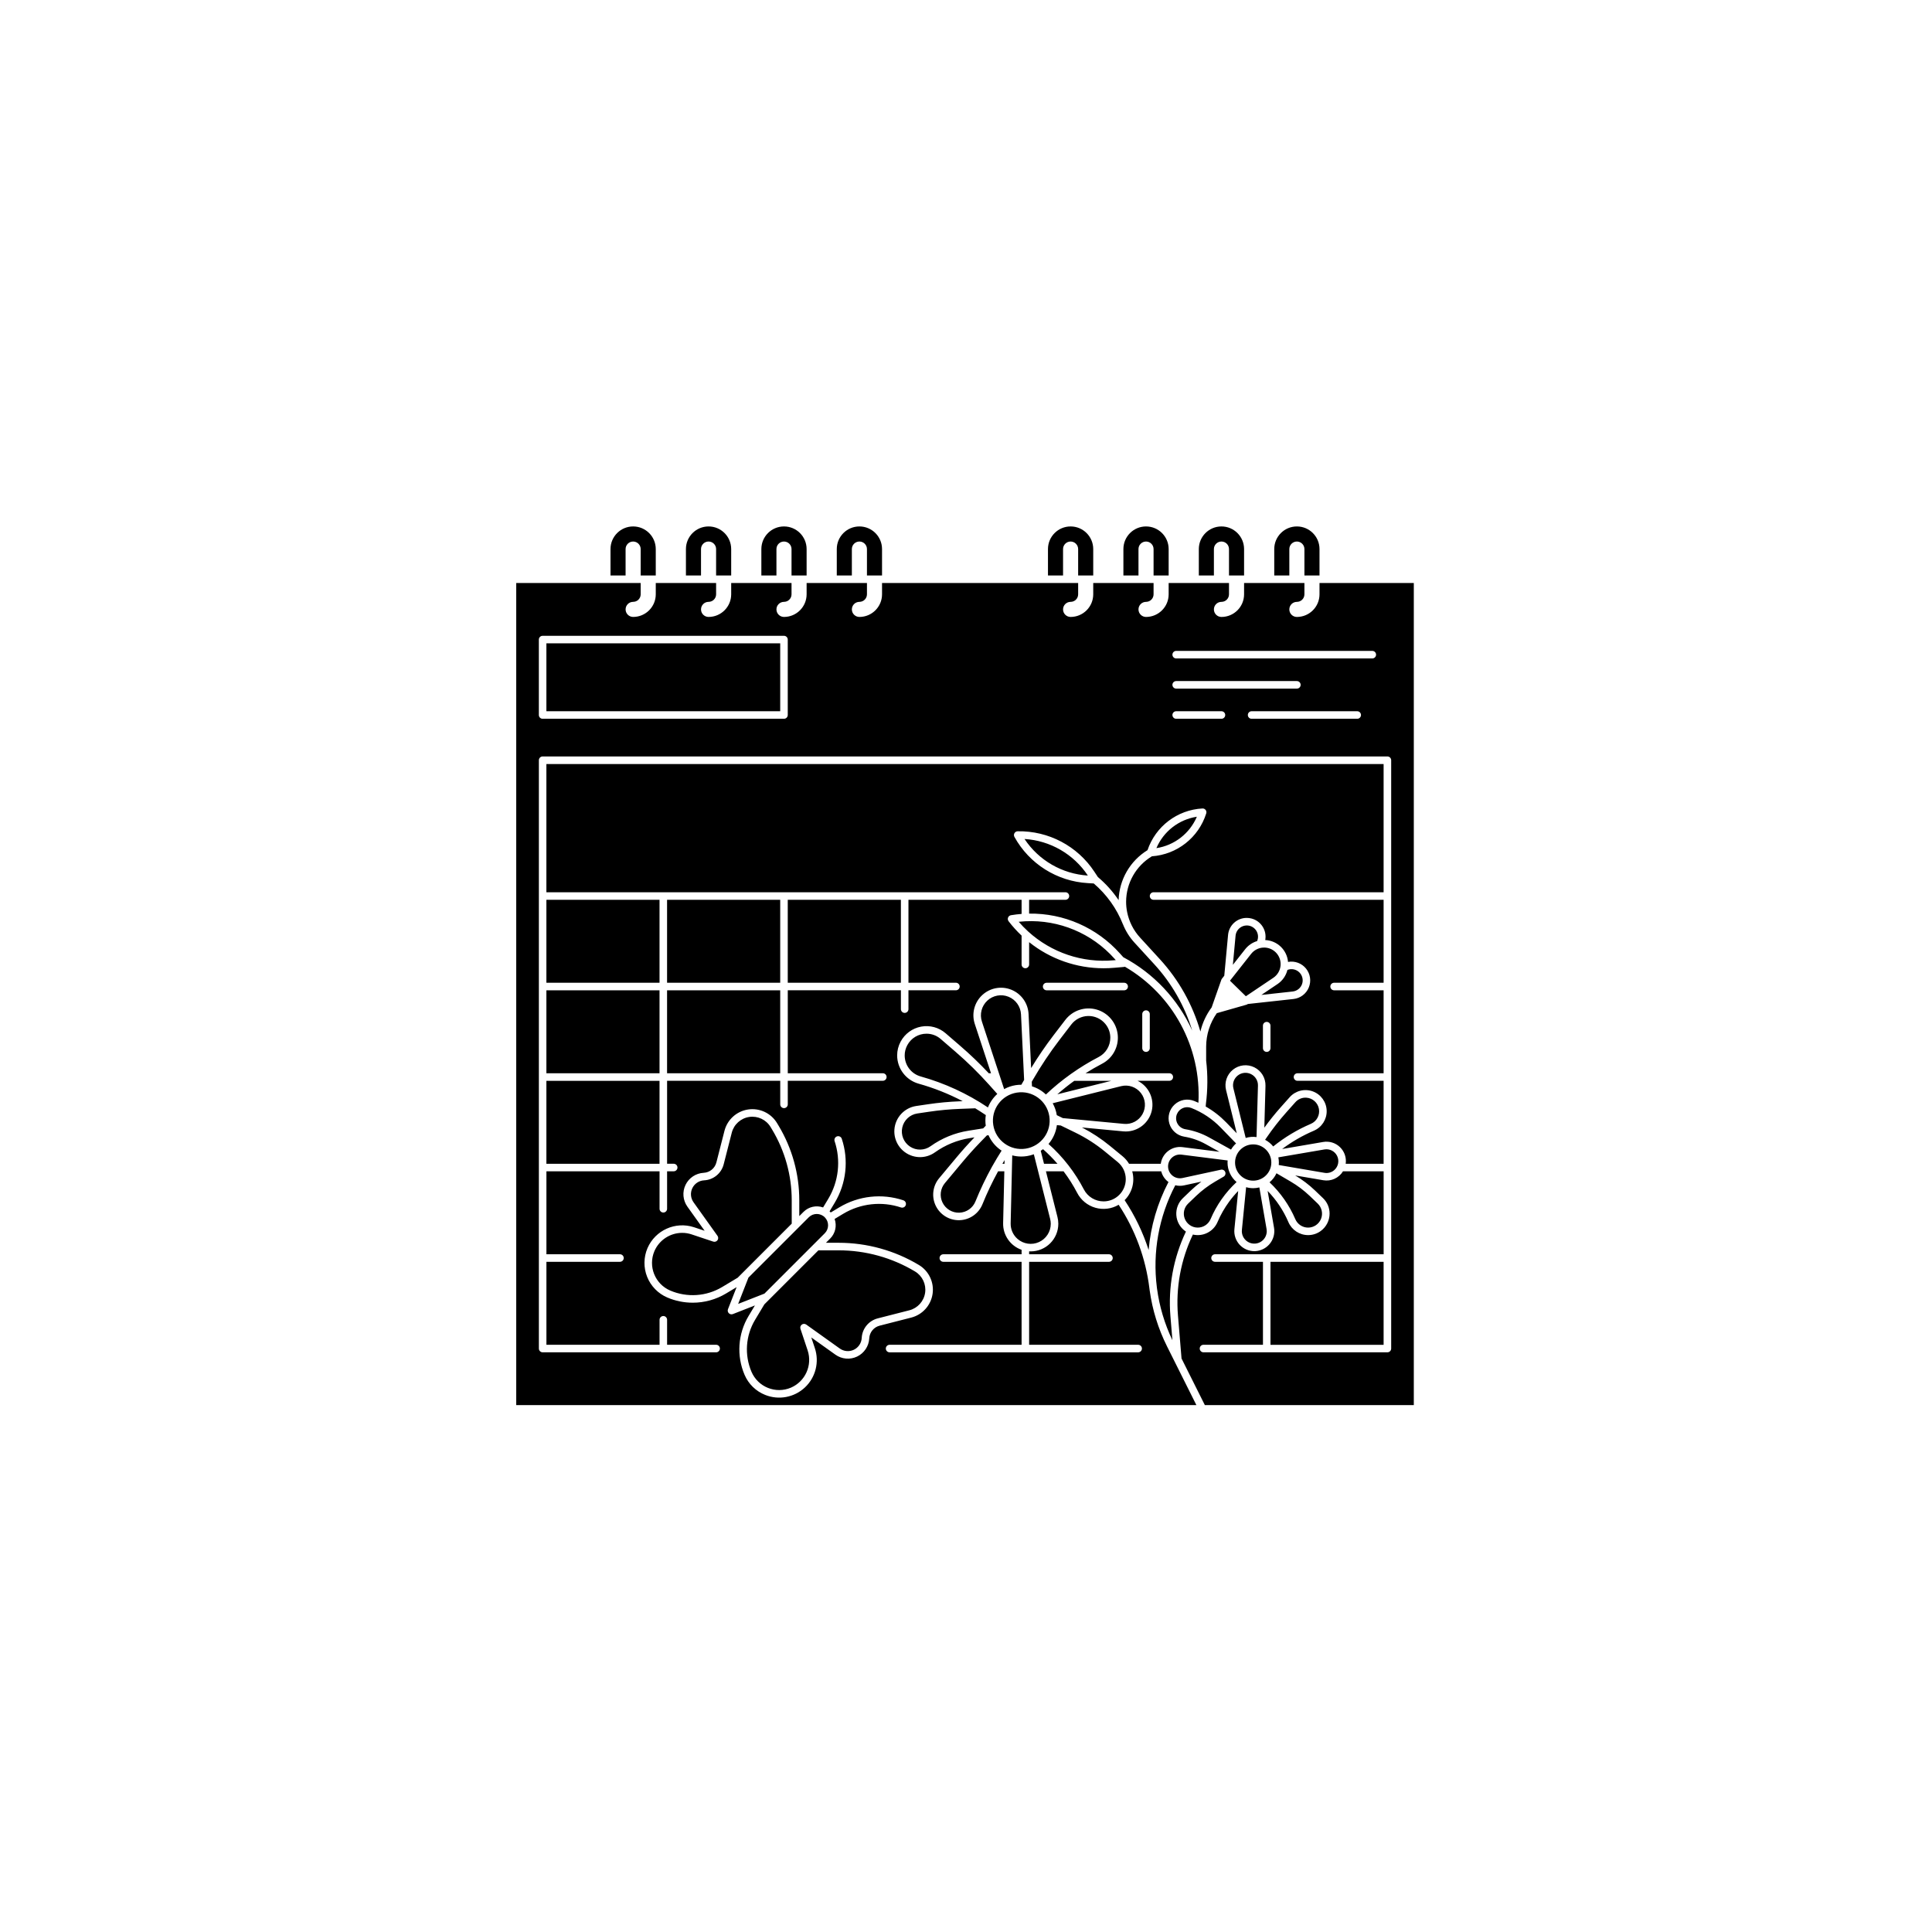 <svg xmlns="http://www.w3.org/2000/svg" width="500" height="500" viewBox="0 0 500 500"><g transform="translate(133.598,136.243)translate(116.151,113.711)rotate(0)translate(-116.151,-113.711) scale(0.488,0.488)" opacity="1"><defs class="defs"/><path transform="translate(-18,-20)" d="M76,32c0,-2.209 1.791,-4 4,-4c2.209,0 4,1.791 4,4v14h8v-14c0,-6.627 -5.373,-12 -12,-12c-6.627,0 -12,5.373 -12,12v14h8zM116,32c0,-2.209 1.791,-4 4,-4c2.209,0 4,1.791 4,4v14h8v-14c0,-6.627 -5.373,-12 -12,-12c-6.627,0 -12,5.373 -12,12v14h8zM156,32c0,-2.209 1.791,-4 4,-4c2.209,0 4,1.791 4,4v14h8v-14c0,-6.627 -5.373,-12 -12,-12c-6.627,0 -12,5.373 -12,12v14h8zM196,32c0,-2.209 1.791,-4 4,-4c2.209,0 4,1.791 4,4v14h8v-14c0,-6.627 -5.373,-12 -12,-12c-6.627,0 -12,5.373 -12,12v14h8zM308,32c0,-2.209 1.791,-4 4,-4c2.209,0 4,1.791 4,4v14h8v-14c0,-6.627 -5.373,-12 -12,-12c-6.627,0 -12,5.373 -12,12v14h8zM348,32c0,-2.209 1.791,-4 4,-4c2.209,0 4,1.791 4,4v14h8v-14c0,-6.627 -5.373,-12 -12,-12c-6.627,0 -12,5.373 -12,12v14h8zM388,32c0,-2.209 1.791,-4 4,-4c2.209,0 4,1.791 4,4v14h8v-14c0,-6.627 -5.373,-12 -12,-12c-6.627,0 -12,5.373 -12,12v14h8zM428,32c0,-2.209 1.791,-4 4,-4c2.209,0 4,1.791 4,4v14h8v-14c0,-6.627 -5.373,-12 -12,-12c-6.627,0 -12,5.373 -12,12v14h8zM245.335,368.241c-2.422,2.897 -2.912,6.949 -1.252,10.34c1.661,3.392 5.161,5.489 8.935,5.353c3.774,-0.136 7.115,-2.48 8.527,-5.982c2.547,-6.302 5.474,-12.443 8.766,-18.39c0.112,-0.2 0.235,-0.4 0.348,-0.6c0.018,-0.029 0.033,-0.061 0.052,-0.089c1.491,-2.651 3.072,-5.273 4.706,-7.849c-0.256,-0.169 -0.516,-0.332 -0.766,-0.513c-2.708,-1.968 -4.845,-4.619 -6.194,-7.682l-0.872,0.138l-3.547,3.667c-3.2,3.308 -6.325,6.781 -9.283,10.321zM282.881,316.3c0.993,-0.15 1.996,-0.222 3,-0.216l1.475,-2.558l-1.656,-34.741c-0.189,-4.146 -2.772,-7.803 -6.616,-9.367c-3.844,-1.564 -8.247,-0.751 -11.277,2.085c-3.03,2.835 -4.135,7.174 -2.83,11.113l11.78,35.78c1.906,-1.045 3.977,-1.754 6.124,-2.096zM273.131,320.958l-4.2,-4.706c-5.62,-6.286 -11.643,-12.201 -18.031,-17.706l-7.8,-6.732c-2.081,-1.814 -4.752,-2.809 -7.513,-2.8c-4.266,-0.012 -8.188,2.336 -10.194,6.1c-0.904,1.667 -1.378,3.534 -1.376,5.431c0.008,5.183 3.457,9.729 8.446,11.133c12.702,3.546 24.756,9.099 35.705,16.45c1.082,-2.74 2.78,-5.193 4.963,-7.17zM304.959,321.155l28.661,-7.155h-19.667c-3.115,2.236 -6.109,4.631 -8.994,7.155zM297.384,350.255c-0.393,0.3 -0.8,0.577 -1.221,0.847l1.74,6.9h7.139c-2.374,-2.753 -4.932,-5.342 -7.658,-7.747zM236.886,330.407l-6.163,0.911c-3.946,0.586 -7.123,3.545 -7.988,7.439c-0.865,3.895 0.761,7.92 4.088,10.121c3.327,2.201 7.667,2.124 10.914,-0.195c5.974,-4.267 12.859,-7.084 20.111,-8.229l7.792,-1.232l1.372,-1.419c-0.27,-1.864 -0.261,-3.758 0.028,-5.62l-0.807,-0.543c-1.58,-1.067 -3.189,-2.081 -4.812,-3.069l-7.986,0.3c-5.54,0.206 -11.065,0.719 -16.549,1.536zM283.848,397.836c3.14,2.744 7.594,3.4 11.392,1.677c3.798,-1.723 6.238,-5.507 6.24,-9.677c-0.002,-0.885 -0.113,-1.765 -0.33,-2.623l-6.75,-26.749c-0.006,-0.028 -0.015,-0.055 -0.021,-0.084l-1.875,-7.43c-1.191,0.445 -2.424,0.768 -3.68,0.967c-0.996,0.158 -2.003,0.237 -3.012,0.237c-1.608,-0.003 -3.21,-0.211 -4.765,-0.621l-0.837,36.044c-0.076,3.157 1.258,6.184 3.638,8.259zM333.06,291.14c0.007,-2.704 -0.948,-5.323 -2.695,-7.388c-2.248,-2.687 -5.596,-4.206 -9.098,-4.13c-3.502,0.076 -6.78,1.74 -8.909,4.523l-6.271,8.182c-5.122,6.702 -9.806,13.727 -14.024,21.032l-0.66,1.144l0.116,2.432c2.767,0.84 5.297,2.321 7.384,4.323c4.123,-3.897 8.511,-7.503 13.131,-10.795c0.086,-0.071 0.178,-0.134 0.274,-0.19c4.632,-3.284 9.483,-6.247 14.52,-8.868c3.839,-1.981 6.245,-5.945 6.232,-10.265zM304.663,332.135c0,0.024 0,0.048 0.008,0.073l3.2,1.563l32.393,3.058c4.036,0.391 7.918,-1.651 9.882,-5.198c1.964,-3.547 1.634,-7.922 -0.84,-11.134c-2.474,-3.212 -6.619,-4.649 -10.55,-3.657l-36.256,9.051c1.08,1.939 1.812,4.052 2.163,6.244zM276.987,356.046c-0.393,0.648 -0.766,1.3 -1.15,1.954h1.1zM164.107,389.751v-12.418c-0.001,-13.178 -3.583,-26.109 -10.362,-37.41l-0.846,-1.408c-2.34,-3.901 -6.795,-6.013 -11.296,-5.356c-4.501,0.657 -8.166,3.955 -9.294,8.362l-4.28,16.73c-1.217,4.819 -5.436,8.279 -10.4,8.528c-2.683,0.143 -5.075,1.737 -6.241,4.157c-1.166,2.421 -0.92,5.285 0.641,7.472l12.713,17.8c0.504,0.705 0.496,1.654 -0.019,2.351c-0.515,0.697 -1.42,0.983 -2.241,0.709l-11.482,-3.831c-1.603,-0.535 -3.283,-0.808 -4.973,-0.807c-6.394,0 -12.179,3.792 -14.73,9.655c-3.47,8.097 0.281,17.473 8.377,20.943c8.945,3.818 19.178,3.124 27.525,-1.869l8.255,-4.952zM135.694,432.306l13.94,-5.455l32.029,-32.029c2.311,-2.349 2.295,-6.121 -0.034,-8.451c-2.33,-2.33 -6.102,-2.345 -8.451,-0.034l-32.03,32.029zM149.593,432.549l-4.952,8.255c-4.994,8.346 -5.688,18.579 -1.869,27.524c3.47,8.096 12.846,11.847 20.943,8.378c7.59,-3.301 11.422,-11.834 8.848,-19.7l-3.828,-11.484c-0.275,-0.822 0.011,-1.727 0.708,-2.243c0.697,-0.515 1.647,-0.523 2.352,-0.018l17.8,12.712c2.187,1.562 5.051,1.808 7.472,0.642c2.421,-1.166 4.014,-3.559 4.156,-6.242c0.25,-4.964 3.71,-9.183 8.528,-10.4l16.73,-4.28c4.407,-1.127 7.705,-4.793 8.362,-9.294c0.657,-4.501 -1.455,-8.956 -5.355,-11.297c-12.223,-7.332 -26.208,-11.205 -40.461,-11.206h-10.778zM34,118v-36h124v36zM288.2,349.966c8.207,-1.296 13.809,-9 12.513,-17.206c-1.296,-8.207 -8.999,-13.809 -17.206,-12.513c-8.207,1.296 -13.809,8.999 -12.514,17.206v0c1.296,8.207 9,13.81 17.207,12.514zM444,50v6c-0.006,6.625 -5.375,11.994 -12,12c-2.209,0 -4,-1.791 -4,-4c0,-2.209 1.791,-4 4,-4c2.209,0 4,-1.791 4,-4v-6h-32v6c-0.006,6.625 -5.375,11.994 -12,12c-2.209,0 -4,-1.791 -4,-4c0,-2.209 1.791,-4 4,-4c2.209,0 4,-1.791 4,-4v-6h-32v6c-0.006,6.625 -5.375,11.994 -12,12c-2.209,0 -4,-1.791 -4,-4c0,-2.209 1.791,-4 4,-4c2.209,0 4,-1.791 4,-4v-6h-32v6c-0.006,6.625 -5.375,11.994 -12,12c-2.209,0 -4,-1.791 -4,-4c0,-2.209 1.791,-4 4,-4c2.209,0 4,-1.791 4,-4v-6h-104v6c-0.006,6.625 -5.375,11.994 -12,12c-2.209,0 -4,-1.791 -4,-4c0,-2.209 1.791,-4 4,-4c2.209,0 4,-1.791 4,-4v-6h-32v6c-0.006,6.625 -5.375,11.994 -12,12c-2.209,0 -4,-1.791 -4,-4c0,-2.209 1.791,-4 4,-4c2.209,0 4,-1.791 4,-4v-6h-32v6c-0.006,6.625 -5.375,11.994 -12,12c-2.209,0 -4,-1.791 -4,-4c0,-2.209 1.791,-4 4,-4c2.209,0 4,-1.791 4,-4v-6h-32v6c-0.006,6.625 -5.375,11.994 -12,12c-2.209,0 -4,-1.791 -4,-4c0,-2.209 1.791,-4 4,-4c2.209,0 4,-1.791 4,-4v-6h-66v436h360.714l-15.593,-31.186c-4.648,-9.302 -7.748,-19.3 -9.179,-29.6h-0.01c-0.018,-0.168 -0.044,-0.334 -0.063,-0.5c-0.035,-0.259 -0.065,-0.517 -0.1,-0.776c-1.949,-15.79 -7.523,-30.915 -16.286,-44.194c-3.73,2.205 -8.203,2.776 -12.367,1.579c-4.164,-1.197 -7.652,-4.056 -9.642,-7.904c-2.081,-4.002 -4.495,-7.822 -7.216,-11.419h-9.345l6.116,24.241c0.297,1.177 0.449,2.386 0.451,3.6c-0.016,8.081 -6.571,14.624 -14.652,14.626c-0.277,0 -0.552,-0.022 -0.828,-0.037v1.57h42.333c1.105,0 2,0.895 2,2c0,1.105 -0.895,2 -2,2h-42.333v44h57.82c1.105,0 2,0.895 2,2c0,1.105 -0.895,2 -2,2h-131.82c-1.105,0 -2,-0.895 -2,-2c0,-1.105 0.895,-2 2,-2h70v-44h-41.5c-1.105,0 -2,-0.895 -2,-2c0,-1.105 0.895,-2 2,-2h41.5v-2.368c-5.986,-2.094 -9.94,-7.808 -9.79,-14.148l0.638,-27.484h-3.306c-3.103,5.649 -5.87,11.475 -8.288,17.449c-2.005,4.962 -6.741,8.281 -12.089,8.472c-5.348,0.192 -10.309,-2.78 -12.665,-7.586c-2.355,-4.806 -1.664,-10.547 1.764,-14.657l9.421,-11.29c2.975,-3.561 6.115,-7.054 9.332,-10.386l-2.544,0.4c-6.638,1.05 -12.941,3.629 -18.411,7.533c-2.299,1.654 -5.059,2.545 -7.891,2.548c-1.367,-0.001 -2.726,-0.207 -4.032,-0.609c-6.087,-1.871 -10.068,-7.707 -9.589,-14.057c0.479,-6.35 5.29,-11.523 11.589,-12.459l6.162,-0.91c5.629,-0.839 11.301,-1.367 16.988,-1.58l1.488,-0.056c-7.449,-3.91 -15.289,-7.023 -23.391,-9.289c-6.716,-1.889 -11.361,-8.007 -11.376,-14.984c-0.004,-2.554 0.631,-5.069 1.848,-7.315c2.223,-4.162 6.217,-7.089 10.856,-7.952c4.639,-0.864 9.419,0.428 12.991,3.511l7.8,6.732c5.284,4.558 10.322,9.393 15.095,14.484h1.189l-8.605,-26.135c-1.79,-5.419 -0.266,-11.385 3.903,-15.282c4.169,-3.897 10.224,-5.015 15.51,-2.864c5.286,2.151 8.84,7.179 9.103,12.88l1.361,28.653c3.645,-5.987 7.6,-11.779 11.85,-17.353l6.272,-8.183c3.874,-5.061 10.445,-7.243 16.577,-5.505c6.132,1.738 10.58,7.045 11.222,13.386c0.642,6.341 -2.654,12.431 -8.313,15.362c-3,1.558 -5.913,3.25 -8.758,5.044h44.422c1.105,0 2,0.895 2,2c0,1.105 -0.895,2 -2,2h-16.8c5.889,2.927 8.992,9.519 7.496,15.923c-1.496,6.404 -7.199,10.938 -13.775,10.953c-0.453,0 -0.909,-0.021 -1.366,-0.064l-21.879,-2.066c5.274,2.723 10.247,5.994 14.837,9.758l6.65,5.46c1.383,1.137 2.562,2.5 3.489,4.032h16.827c0.759,-5.596 5.887,-9.534 11.489,-8.824l19.656,2.482l-7.357,-4.079c-3.535,-1.963 -7.382,-3.301 -11.372,-3.955c-3.731,-0.617 -6.784,-3.309 -7.862,-6.934c-1.079,-3.625 0.005,-7.548 2.791,-10.105c2.787,-2.557 6.788,-3.301 10.307,-1.915c0.784,0.309 1.556,0.637 2.317,0.985c1.544,-29.452 -13.5,-57.298 -38.981,-72.149c-0.164,0.06 -0.334,0.1 -0.508,0.117l-5.076,0.445c-1.895,0.166 -3.783,0.249 -5.662,0.249c-14.374,0.016 -28.325,-4.865 -39.554,-13.838v11.834c0,1.105 -0.895,2 -2,2c-1.105,0 -2,-0.895 -2,-2v-15.308c-2.499,-2.355 -4.807,-4.906 -6.9,-7.628c-0.427,-0.557 -0.53,-1.298 -0.272,-1.951c0.258,-0.653 0.84,-1.123 1.532,-1.238c1.882,-0.313 3.765,-0.536 5.643,-0.68v-7.508h-60.003v44h25.166c1.105,0 2,0.895 2,2c0,1.105 -0.895,2 -2,2h-25.166v10c0,1.105 -0.895,2 -2,2c-1.105,0 -2,-0.895 -2,-2v-10h-60v44h50.405c1.105,0 2,0.895 2,2c0,1.105 -0.895,2 -2,2h-50.405v12.5c0,1.105 -0.895,2 -2,2c-1.105,0 -2,-0.895 -2,-2v-12.5h-60v44h3.5c1.105,0 2,0.895 2,2c0,1.105 -0.895,2 -2,2h-3.5v19.871c0,1.105 -0.895,2 -2,2c-1.105,0 -2,-0.895 -2,-2v-19.871h-60v44h39c1.105,0 2,0.895 2,2c0,1.105 -0.895,2 -2,2h-39v44h60v-13.245c0,-1.105 0.895,-2 2,-2c1.105,0 2,0.895 2,2v13.245h26c1.105,0 2,0.895 2,2c0,1.105 -0.895,2 -2,2h-92c-1.105,0 -2,-0.895 -2,-2v-312c0,-1.105 0.895,-2 2,-2h448c1.105,0 2,0.895 2,2v312c0,1.105 -0.895,2 -2,2h-97.538c-1.105,0 -2,-0.895 -2,-2c0,-1.105 0.895,-2 2,-2h31.538v-44h-25.41c-1.105,0 -2,-0.895 -2,-2c0,-1.105 0.895,-2 2,-2h89.41v-44h-21.547c-2.188,3.582 -6.344,5.462 -10.479,4.741l-14.874,-2.541c3.78,2.25 7.295,4.917 10.48,7.952l4.243,4.065c2.257,2.138 3.53,5.115 3.517,8.224c-0.004,3.672 -1.773,7.119 -4.753,9.264c-1.925,1.392 -4.241,2.139 -6.617,2.136c-4.57,0.007 -8.701,-2.721 -10.49,-6.926c-2.63,-6.128 -6.358,-11.723 -11,-16.509l3.387,19.513c0.107,0.605 0.16,1.218 0.159,1.832c-0.03,5.511 -4.256,10.091 -9.747,10.563c-0.293,0.025 -0.585,0.038 -0.875,0.037c-2.994,-0.004 -5.848,-1.272 -7.856,-3.492c-2.009,-2.22 -2.986,-5.186 -2.692,-8.166l2,-20.247c-1.703,1.757 -3.288,3.626 -4.742,5.594c-2.482,3.373 -4.565,7.023 -6.208,10.875c-2.171,5.088 -7.681,7.884 -13.069,6.63c-6.407,13.377 -9.136,28.219 -7.908,43l1.889,22.727l12.369,24.728h110.813v-436zM350,278.617c0,-1.105 0.895,-2 2,-2c1.105,0 2,0.895 2,2v18.05c0,1.105 -0.895,2 -2,2c-1.105,0 -2,-0.895 -2,-2zM299.3,262h41.108c1.105,0 2,0.895 2,2c0,1.105 -0.895,2 -2,2h-41.108c-1.105,0 -2,-0.895 -2,-2c0,-1.105 0.895,-2 2,-2zM111.593,431.667c-4.639,0.001 -9.229,-0.94 -13.493,-2.767c-4.863,-2.084 -8.7,-6.014 -10.664,-10.927c-1.965,-4.913 -1.897,-10.404 0.187,-15.267c4.13,-9.494 14.804,-14.287 24.644,-11.067l5.65,1.883l-9.138,-12.793c-2.41,-3.375 -2.791,-7.795 -0.992,-11.531c1.799,-3.737 5.491,-6.196 9.633,-6.416c3.217,-0.161 5.951,-2.403 6.739,-5.526l4.28,-16.73c1.526,-5.973 6.493,-10.442 12.593,-11.333c6.1,-0.89 12.137,1.973 15.307,7.26l0.844,1.408c7.153,11.923 10.932,25.565 10.933,39.469v8.418l2.243,-2.242c2.717,-2.726 6.762,-3.642 10.389,-2.355l2.737,-4.554c5.543,-9.235 6.769,-20.432 3.357,-30.648c-0.321,-1.039 0.247,-2.144 1.279,-2.487c1.032,-0.344 2.149,0.2 2.515,1.223c3.783,11.324 2.423,23.735 -3.722,33.971l-2.738,4.556c0.108,0.1 0.22,0.19 0.324,0.294c0.104,0.104 0.2,0.216 0.294,0.324l4.555,-2.737c10.236,-6.146 22.648,-7.507 33.972,-3.724c0.681,0.224 1.19,0.794 1.335,1.496c0.145,0.702 -0.097,1.427 -0.634,1.902c-0.537,0.475 -1.286,0.626 -1.965,0.397c-10.216,-3.412 -21.414,-2.186 -30.649,3.357l-4.553,2.736c1.288,3.627 0.371,7.672 -2.355,10.39l-2.243,2.244h6.777c14.978,0.001 29.674,4.071 42.518,11.776c5.288,3.169 8.152,9.207 7.262,15.307c-0.89,6.1 -5.361,11.067 -11.334,12.593l-16.73,4.28c-3.122,0.789 -5.364,3.523 -5.526,6.739c-0.22,4.141 -2.68,7.833 -6.416,9.632c-3.736,1.799 -8.156,1.419 -11.531,-0.992l-12.793,-9.137l1.883,5.649c2.471,7.371 0.431,15.506 -5.225,20.839c-5.656,5.333 -13.897,6.892 -21.11,3.992c-4.923,-1.952 -8.86,-5.795 -10.932,-10.669c-4.324,-10.126 -3.537,-21.71 2.115,-31.159l3.374,-5.623l-11.689,4.582c-0.74,0.29 -1.581,0.114 -2.143,-0.448c-0.562,-0.562 -0.738,-1.403 -0.449,-2.143l4.575,-11.69l-5.624,3.374c-5.338,3.195 -11.445,4.88 -17.666,4.874zM162,120c0,1.105 -0.895,2 -2,2h-128c-1.105,0 -2,-0.895 -2,-2v-40c0,-1.105 0.895,-2 2,-2h128c1.105,0 2,0.895 2,2zM392,122h-24c-1.105,0 -2,-0.895 -2,-2c0,-1.105 0.895,-2 2,-2h24c1.105,0 2,0.895 2,2c0,1.105 -0.895,2 -2,2zM366,104c0,-1.105 0.895,-2 2,-2h64c1.105,0 2,0.895 2,2c0,1.105 -0.895,2 -2,2h-64c-1.105,0 -2,-0.895 -2,-2zM464,122h-56c-1.105,0 -2,-0.895 -2,-2c0,-1.105 0.895,-2 2,-2h56c1.105,0 2,0.895 2,2c0,1.105 -0.895,2 -2,2zM472,90h-104c-1.105,0 -2,-0.895 -2,-2c0,-1.105 0.895,-2 2,-2h104c1.105,0 2,0.895 2,2c0,1.105 -0.895,2 -2,2zM372.793,393.7c-2.755,-1.976 -4.487,-5.076 -4.723,-8.459c-0.236,-3.382 1.047,-6.694 3.5,-9.034l4.225,-4.055c1.759,-1.676 3.62,-3.242 5.572,-4.689l-9.184,1.987c-1.538,0.334 -3.132,0.311 -4.66,-0.068c-8.717,16.616 -12.129,35.505 -9.776,54.121c0.027,0.216 0.057,0.43 0.082,0.646c1.271,9.513 4.029,18.768 8.171,27.426l-1.055,-12.7c-1.283,-15.438 1.554,-30.94 8.221,-44.923c-0.123,-0.083 -0.25,-0.161 -0.373,-0.253zM419.445,348.813c6.08,-4.895 12.802,-8.933 19.98,-12c3.088,-1.323 4.858,-4.599 4.272,-7.908c-0.586,-3.308 -3.373,-5.777 -6.728,-5.959c-2.193,-0.131 -4.324,0.757 -5.776,2.406l-4.68,5.25c-3.805,4.272 -7.333,8.784 -10.562,13.507l-0.8,1.17c1.658,0.872 3.119,2.075 4.294,3.534zM368.375,331.676c-0.666,1.656 -0.544,3.524 0.331,5.079c0.875,1.555 2.408,2.63 4.169,2.921c4.441,0.727 8.724,2.216 12.659,4.4l11.544,6.4c0.717,-1.225 1.621,-2.332 2.678,-3.279l-8.126,-8.369c-4.402,-4.559 -9.732,-8.119 -15.63,-10.437c-3.012,-1.181 -6.414,0.284 -7.625,3.285zM410.606,343.84l0.755,-27.285c0.073,-2.576 -1.357,-4.96 -3.665,-6.108c-2.307,-1.148 -5.071,-0.851 -7.082,0.761c-2.011,1.612 -2.902,4.245 -2.283,6.747l6.528,26.349c1.857,-0.58 3.82,-0.739 5.747,-0.467zM408.834,370.945c-1.27,-0.003 -2.533,-0.184 -3.753,-0.538l-2.241,22.679c-0.24,2.426 0.876,4.787 2.901,6.143c2.026,1.356 4.633,1.487 6.785,0.342c2.152,-1.146 3.498,-3.383 3.504,-5.821c0,-0.381 -0.033,-0.76 -0.1,-1.135l-3.83,-22.082c-1.068,0.269 -2.165,0.408 -3.266,0.412zM399.217,357.328c0,-5.311 4.306,-9.617 9.617,-9.617c5.311,0 9.617,4.306 9.617,9.617c0,5.311 -4.306,9.617 -9.617,9.617c-5.311,0 -9.617,-4.306 -9.617,-9.617zM370.8,353.145c-2.492,-0.325 -4.938,0.862 -6.225,3.02c-1.287,2.158 -1.169,4.874 0.3,6.912c1.47,2.038 4.01,3.008 6.464,2.468l20.389,-4.41c0.961,-0.207 1.929,0.315 2.285,1.231c0.356,0.916 -0.007,1.955 -0.855,2.451l-4.51,2.63c-3.645,2.135 -7.03,4.685 -10.087,7.6l-4.225,4.055c-2.172,2.07 -2.876,5.249 -1.782,8.043c1.094,2.794 3.77,4.648 6.77,4.693c3,0.044 5.729,-1.731 6.906,-4.491c3.164,-7.45 7.863,-14.148 13.792,-19.658c-3.044,-2.581 -4.8,-6.37 -4.8,-10.361c0,-0.369 0.027,-0.731 0.056,-1.092zM310.932,358.908c3.07,3.974 5.778,8.215 8.093,12.672c2.029,3.916 6.075,6.37 10.485,6.36c6.493,-0.019 11.747,-5.287 11.75,-11.78c0.004,-3.526 -1.574,-6.869 -4.3,-9.106l-6.647,-5.458c-4.847,-3.979 -10.142,-7.378 -15.778,-10.128l-7.758,-3.783l-2.042,-0.193c-0.472,3.696 -2.016,7.172 -4.441,10c3.86,3.435 7.393,7.221 10.555,11.308c0.028,0.035 0.058,0.07 0.083,0.108zM431.159,387.344c1.16,2.732 3.843,4.504 6.811,4.5c3.015,-0.009 5.723,-1.849 6.842,-4.649c1.119,-2.8 0.426,-5.999 -1.752,-8.084l-4.243,-4.063c-3.057,-2.914 -6.442,-5.465 -10.086,-7.6l-7.546,-4.418c-0.855,1.851 -2.112,3.488 -3.68,4.791c5.838,5.506 10.485,12.15 13.654,19.523zM413.161,268.452l16.621,-1.82c2.295,-0.25 4.238,-1.807 4.982,-3.993c0.744,-2.186 0.154,-4.605 -1.513,-6.203c-1.667,-1.598 -4.108,-2.086 -6.261,-1.251c-0.757,3.065 -2.628,5.739 -5.248,7.5zM410.92,239.892c0.676,-1.59 0.628,-3.395 -0.131,-4.947c-0.759,-1.552 -2.154,-2.698 -3.824,-3.142c-1.696,-0.435 -3.497,-0.11 -4.933,0.892c-1.436,1.002 -2.364,2.579 -2.541,4.321l-1.436,15.474l6.546,-8.3c1.618,-2.045 3.823,-3.545 6.319,-4.298zM404.947,269.152l14.564,-9.788c2.169,-1.457 3.574,-3.807 3.832,-6.407c0.258,-2.6 -0.658,-5.18 -2.498,-7.036c-1.767,-1.781 -4.213,-2.719 -6.718,-2.576c-2.505,0.142 -4.828,1.352 -6.382,3.321l-11.231,14.241zM451.957,361.236c2.05,-1.89 2.614,-4.903 1.386,-7.407c-1.228,-2.504 -3.956,-3.902 -6.706,-3.437l-24.464,4.189c0.186,0.904 0.279,1.824 0.279,2.747c0,0.447 -0.025,0.888 -0.067,1.324l24.262,4.146c1.917,0.336 3.881,-0.241 5.31,-1.562zM418,454v-44h60v44zM287.563,185.745c7.543,11.37 19.976,18.55 33.594,19.4c-7.542,-11.371 -19.976,-18.551 -33.594,-19.4zM98,262v-44h60v44zM288.047,229.385c-0.016,0 -0.031,0 -0.047,0h-0.006c-1.169,0.057 -2.34,0.147 -3.513,0.271c1.515,1.754 3.13,3.419 4.837,4.986c0.052,0.044 0.101,0.092 0.147,0.142c12.315,11.246 28.79,16.798 45.4,15.3l1.092,-0.1l-0.732,-0.816c-11.933,-13.378 -29.272,-20.649 -47.178,-19.783zM162,262v-44h60v44zM355.09,194.945c-8.447,5.091 -13.622,14.223 -13.65,24.085c-0.001,1.851 0.183,3.698 0.55,5.513c1.005,5.036 3.372,9.7 6.843,13.484l10.522,11.493c10.032,10.948 17.385,24.076 21.48,38.349c1.097,-4.632 3.129,-8.991 5.973,-12.809l5.132,-14.641c0.009,-0.024 0.025,-0.044 0.034,-0.067c0.042,-0.109 0.095,-0.214 0.157,-0.313c0.024,-0.04 0.048,-0.08 0.076,-0.118c0.028,-0.038 0.031,-0.053 0.05,-0.078l1.246,-1.579l2.006,-21.618c0.455,-5.135 4.766,-9.066 9.921,-9.046c0.862,0.002 1.72,0.115 2.554,0.335c5.024,1.326 8.181,6.297 7.244,11.408c6.367,0.296 11.535,5.255 12.092,11.605c3.578,-0.662 7.232,0.683 9.527,3.508c2.294,2.824 2.863,6.677 1.481,10.043c-1.381,3.367 -4.491,5.71 -8.108,6.109l-24.2,2.65h-0.009l-0.181,0.122c-0.013,0.009 -0.029,0.011 -0.042,0.02c-0.122,0.075 -0.252,0.136 -0.387,0.183c-0.043,0.016 -0.083,0.042 -0.126,0.055h-0.011l-15.718,4.491c-3.66,5.184 -5.634,11.37 -5.654,17.716v7.421c0.898,7.663 0.851,15.408 -0.14,23.06c-0.025,0.437 -0.064,0.876 -0.1,1.315c3.999,2.268 7.654,5.097 10.852,8.4l5.618,5.787l-5.676,-22.915c-0.992,-4.014 0.437,-8.238 3.662,-10.825c3.225,-2.587 7.659,-3.065 11.361,-1.225c3.703,1.84 6,5.662 5.886,9.795l-0.614,22.2c2.74,-3.791 5.671,-7.44 8.782,-10.932l4.681,-5.25c3.065,-3.435 7.916,-4.65 12.239,-3.067c4.323,1.584 7.24,5.646 7.361,10.247c0.121,4.602 -2.58,8.811 -6.814,10.619c-5.966,2.548 -11.606,5.8 -16.8,9.687l21.772,-3.729c3.238,-0.558 6.548,0.463 8.908,2.75c2.36,2.286 3.485,5.562 3.029,8.816h20.1v-44h-45.667c-1.105,0 -2,-0.895 -2,-2c0,-1.105 0.895,-2 2,-2h45.667v-44h-26.25c-1.105,0 -2,-0.895 -2,-2c0,-1.105 0.895,-2 2,-2h26.25v-44h-122c-1.105,0 -2,-0.895 -2,-2c0,-1.105 0.895,-2 2,-2h122v-68h-444v68h275.26c1.105,0 2,0.895 2,2c0,1.105 -0.895,2 -2,2h-19.26v7.326c18.378,-0.269 35.966,7.457 48.2,21.174l1.745,1.945c16.145,8.573 28.999,22.249 36.555,38.894c-4.006,-13.052 -10.869,-25.048 -20.09,-35.116l-10.525,-11.493c-2.601,-2.839 -4.668,-6.126 -6.1,-9.7l-0.015,0.006c-3.312,-8.388 -8.629,-15.836 -15.486,-21.693l-3.147,-0.189c-16.327,-0.938 -31.028,-10.196 -38.928,-24.516c-0.341,-0.614 -0.335,-1.363 0.016,-1.971c0.351,-0.609 0.996,-0.988 1.699,-1c16.346,-0.296 31.704,7.804 40.693,21.46l1.863,2.82c4.215,3.548 7.914,7.668 10.989,12.24c0.315,-10.855 6.076,-20.822 15.325,-26.513c4.271,-12.619 15.789,-21.369 29.091,-22.1c0.668,-0.049 1.316,0.239 1.727,0.768c0.411,0.529 0.529,1.229 0.316,1.864c-4.024,12.769 -15.445,21.78 -28.8,22.724zM418,296.667c0,1.105 -0.895,2 -2,2c-1.105,0 -2,-0.895 -2,-2v-11.917c0,-1.105 0.895,-2 2,-2c1.105,0 2,0.895 2,2zM357.5,190.605c9.55,-1.47 17.664,-7.769 21.456,-16.657c-9.55,1.471 -17.663,7.77 -21.456,16.657zM363.911,367.662c-0.172,-0.127 -0.349,-0.245 -0.515,-0.384c-1.635,-1.368 -2.8,-3.214 -3.334,-5.278h-15.38c1.526,5.449 -0.017,11.297 -4.032,15.285c5.438,8.185 9.723,17.08 12.734,26.435c1.091,-12.597 4.669,-24.853 10.527,-36.058zM34,358v-44h60v44zM34,262v-44h60v44zM34,310v-44h60v44zM98,310v-44h60v44z" fill="#000000" class="fill c1"/></g></svg>